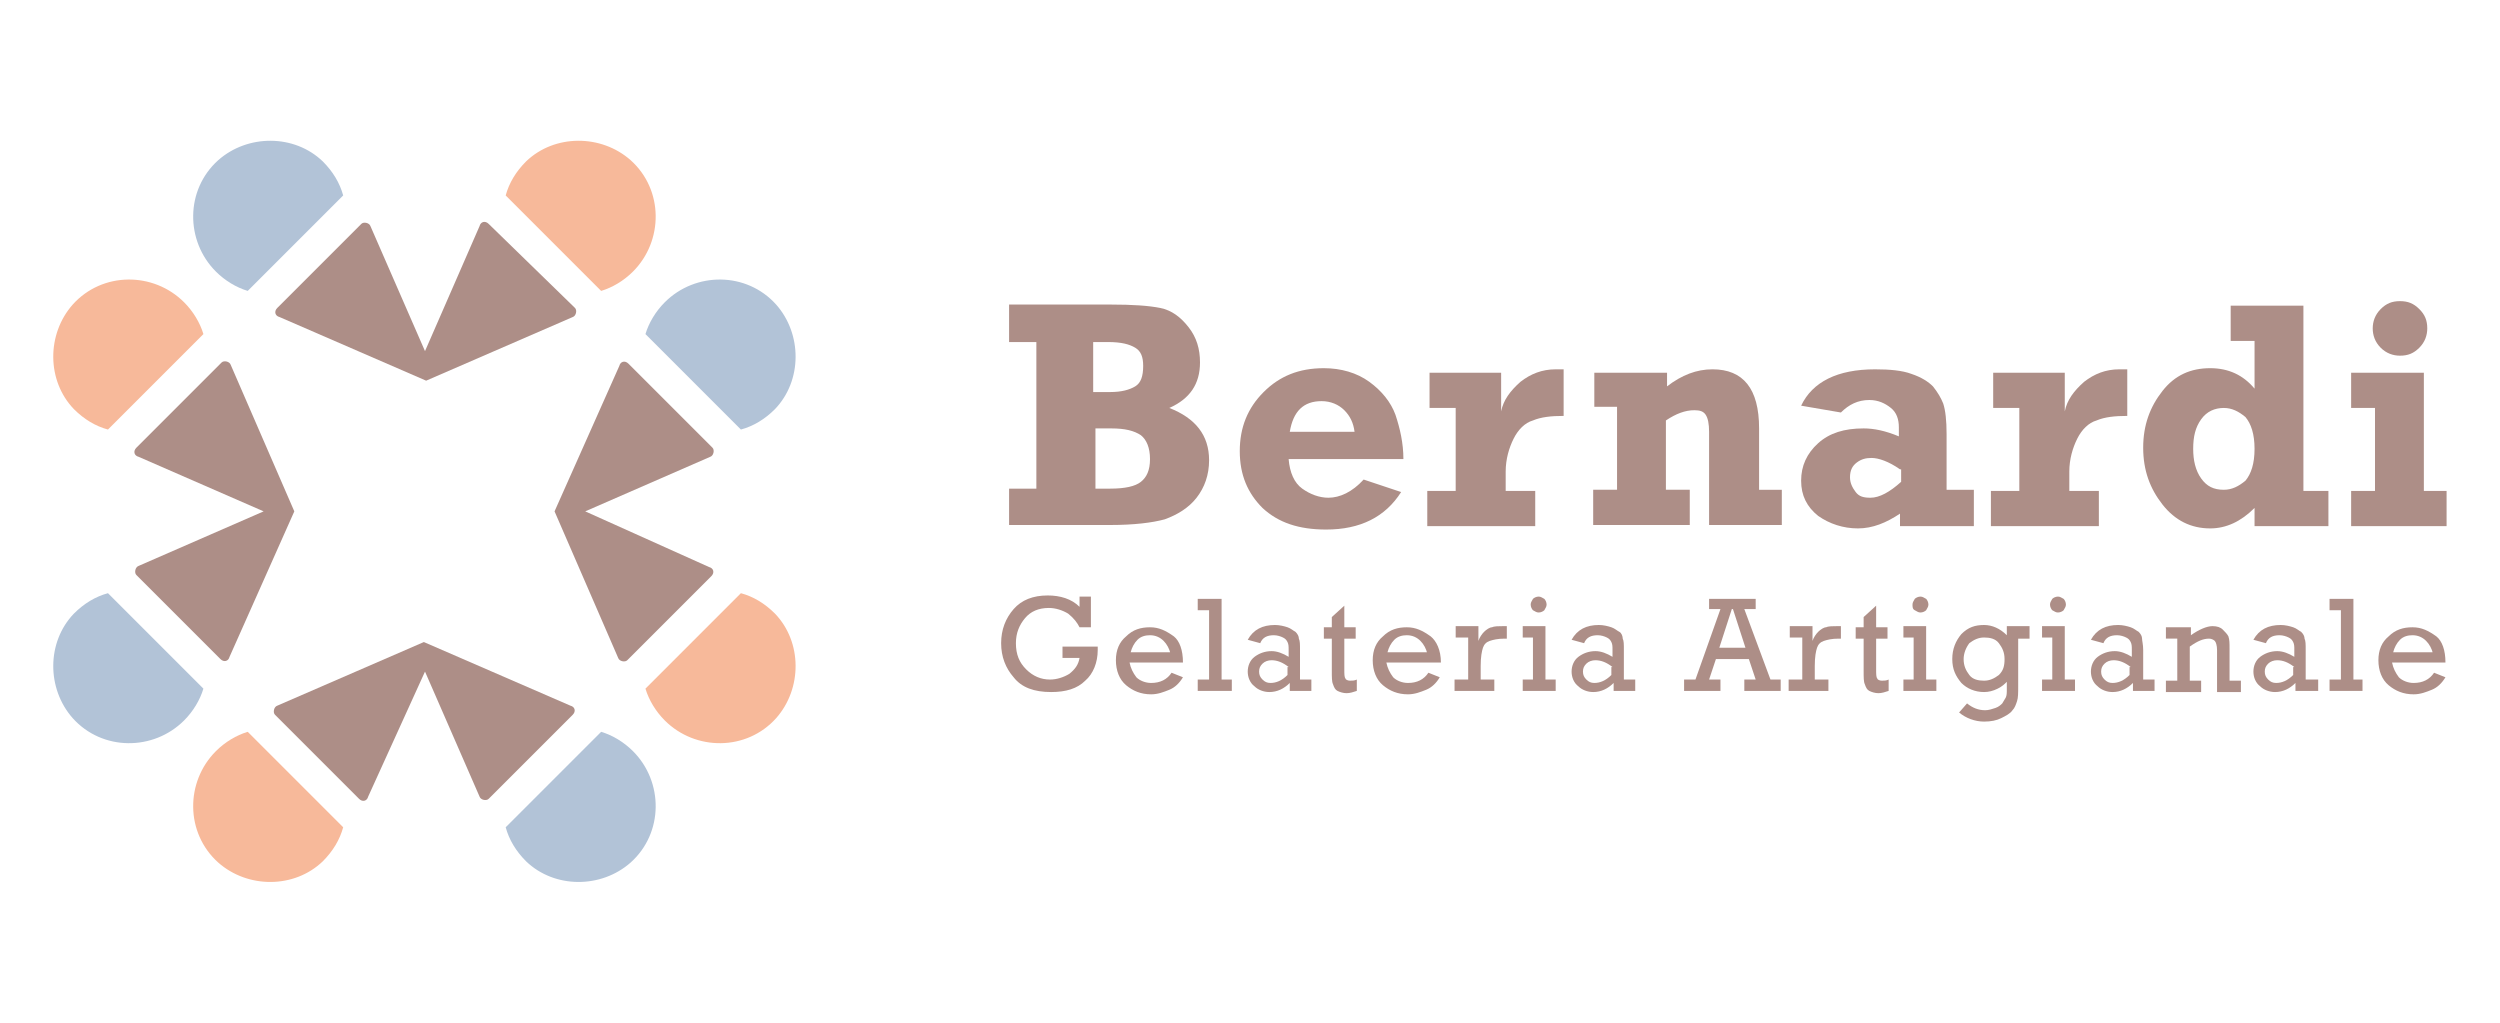 <?xml version="1.0" encoding="utf-8"?>
<!-- Generator: Adobe Illustrator 24.1.3, SVG Export Plug-In . SVG Version: 6.00 Build 0)  -->
<svg version="1.1" id="Livello_1" xmlns="http://www.w3.org/2000/svg" xmlns:xlink="http://www.w3.org/1999/xlink" x="0px" y="0px"
	 viewBox="0 0 220 90" style="enable-background:new 0 0 220 90;" xml:space="preserve">
<style type="text/css">
	.st0{fill:#AD8E87;}
	.st1{fill:#B2C3D7;}
	.st2{fill:#F7B99A;}
</style>
<g>
	<polygon class="st0" points="106.4,59.8 106.4,53.7 105.4,53.7 105.4,52.7 107.5,52.7 107.5,59.8 108.4,59.8 108.4,60.8 
		105.4,60.8 105.4,59.8 	"/>
	<path class="st0" d="M153.6,57l-1.1-3.4h-0.1l-1.1,3.4H153.6z M153.9,58H151l-0.6,1.8h1v1h-3.2v-1h1l2.2-6.2h-1v-0.9h4.1v0.9h-1
		l2.3,6.2h0.9v1h-3.2v-1h1L153.9,58z"/>
	<polygon class="st0" points="206,59.8 206,53.7 205,53.7 205,52.7 207.1,52.7 207.1,59.8 207.9,59.8 207.9,60.8 205,60.8 205,59.8 
			"/>
	<path class="st0" d="M51.5,45l11-4.8c0.3-0.1,0.4-0.6,0.2-0.8l-7.4-7.4c-0.3-0.3-0.7-0.2-0.8,0.2L48.8,45l5.6,12.9
		c0.1,0.3,0.6,0.4,0.8,0.2l7.4-7.4c0.3-0.3,0.2-0.7-0.2-0.8L51.5,45z"/>
	<path class="st0" d="M37.4,59.1l4.8,11c0.1,0.3,0.6,0.4,0.8,0.2l7.4-7.4c0.3-0.3,0.2-0.7-0.2-0.8l-12.9-5.6l-12.9,5.6
		c-0.3,0.1-0.4,0.6-0.2,0.8l7.4,7.4c0.3,0.3,0.7,0.2,0.8-0.2L37.4,59.1z"/>
	<path class="st0" d="M23.2,45l-11,4.8c-0.3,0.1-0.4,0.6-0.2,0.8l7.4,7.4c0.3,0.3,0.7,0.2,0.8-0.2L25.9,45l-5.6-12.9
		c-0.1-0.3-0.6-0.4-0.8-0.2L12,39.4c-0.3,0.3-0.2,0.7,0.2,0.8L23.2,45z"/>
	<path class="st0" d="M37.4,30.9l-4.8-11c-0.1-0.3-0.6-0.4-0.8-0.2l-7.4,7.4c-0.3,0.3-0.2,0.7,0.2,0.8l12.9,5.6l12.9-5.6
		c0.3-0.1,0.4-0.6,0.2-0.8L43,19.7c-0.3-0.3-0.7-0.2-0.8,0.2L37.4,30.9z"/>
	<path class="st1" d="M65.2,37.8c1.1-0.3,2.1-0.9,3-1.8c2.4-2.5,2.4-6.6,0.1-9.2c-2.6-2.9-7.1-2.9-9.8-0.2c-0.8,0.8-1.4,1.8-1.7,2.8
		L65.2,37.8z"/>
	<path class="st1" d="M30.2,17.2c-0.3-1.1-0.9-2.1-1.8-3c-2.5-2.4-6.6-2.4-9.2-0.1c-2.9,2.6-2.9,7.1-0.2,9.8
		c0.8,0.8,1.8,1.4,2.8,1.7L30.2,17.2z"/>
	<path class="st1" d="M9.5,52.2c-1.1,0.3-2.1,0.9-3,1.8c-2.4,2.5-2.4,6.6-0.1,9.2c2.6,2.9,7.1,2.9,9.8,0.2c0.8-0.8,1.4-1.8,1.7-2.8
		L9.5,52.2z"/>
	<path class="st1" d="M44.5,72.8c0.3,1.1,0.9,2.1,1.8,3c2.5,2.4,6.6,2.4,9.2,0.1c2.9-2.6,2.9-7.1,0.2-9.8c-0.8-0.8-1.8-1.4-2.8-1.7
		L44.5,72.8z"/>
	<path class="st2" d="M65.2,52.2c1.1,0.3,2.1,0.9,3,1.8c2.4,2.5,2.4,6.6,0.1,9.2c-2.6,2.9-7.1,2.9-9.8,0.2c-0.8-0.8-1.4-1.8-1.7-2.8
		L65.2,52.2z"/>
	<path class="st2" d="M44.5,17.2c0.3-1.1,0.9-2.1,1.8-3c2.5-2.4,6.6-2.4,9.2-0.1c2.9,2.6,2.9,7.1,0.2,9.8c-0.8,0.8-1.8,1.4-2.8,1.7
		L44.5,17.2z"/>
	<path class="st2" d="M9.5,37.8c-1.1-0.3-2.1-0.9-3-1.8c-2.4-2.5-2.4-6.6-0.1-9.2c2.6-2.9,7.1-2.9,9.8-0.2c0.8,0.8,1.4,1.8,1.7,2.8
		L9.5,37.8z"/>
	<path class="st2" d="M30.2,72.8c-0.3,1.1-0.9,2.1-1.8,3c-2.5,2.4-6.6,2.4-9.2,0.1c-2.9-2.6-2.9-7.1-0.2-9.8
		c0.8-0.8,1.8-1.4,2.8-1.7L30.2,72.8z"/>
	<path class="st0" d="M96.3,43h1.4c1.3,0,2.2-0.2,2.7-0.6c0.5-0.4,0.8-1,0.8-2c0-1-0.3-1.7-0.8-2.1c-0.6-0.4-1.4-0.6-2.6-0.6h-1.4
		V43z M96.3,34.5h1.4c1,0,1.7-0.2,2.2-0.5c0.5-0.3,0.7-0.9,0.7-1.8c0-0.8-0.2-1.3-0.7-1.6c-0.5-0.3-1.2-0.5-2.4-0.5h-1.3V34.5z
		 M88.8,46.3V43h2.4V30.1h-2.4v-3.3h8.9c2,0,3.4,0.1,4.4,0.3c1,0.2,1.8,0.8,2.5,1.7c0.7,0.9,1,1.9,1,3.1c0,1.9-0.9,3.2-2.7,4
		c2.3,0.9,3.5,2.4,3.5,4.6c0,1.3-0.4,2.4-1.1,3.3c-0.7,0.9-1.7,1.5-2.8,1.9c-1.1,0.3-2.7,0.5-4.8,0.5H88.8z"/>
	<path class="st0" d="M119.2,38c-0.1-0.8-0.4-1.4-0.9-1.9c-0.5-0.5-1.2-0.8-2-0.8c-1.6,0-2.5,0.9-2.8,2.7H119.2z M120,42.2l3.3,1.1
		c-1.4,2.2-3.6,3.3-6.6,3.3c-2.4,0-4.2-0.6-5.6-1.9c-1.3-1.3-2-2.9-2-5c0-2.1,0.7-3.8,2.1-5.2c1.4-1.4,3.1-2.1,5.3-2.1
		c1.5,0,2.9,0.4,4,1.2c1.1,0.8,1.9,1.8,2.3,2.9c0.4,1.2,0.7,2.5,0.7,3.9h-10.1c0.1,1.2,0.5,2.1,1.2,2.6c0.7,0.5,1.5,0.8,2.3,0.8
		C117.9,43.8,119,43.3,120,42.2"/>
	<path class="st0" d="M135.1,43.2v3.1h-9.5v-3.1h2.5v-7.3h-2.3v-3.1h6.3v3.4c0.2-1,0.8-1.8,1.7-2.6c0.9-0.7,1.9-1.1,3.1-1.1
		c0.2,0,0.4,0,0.7,0v4.1c-1.1,0-2,0.1-2.7,0.4c-0.7,0.2-1.3,0.8-1.7,1.6c-0.4,0.8-0.7,1.8-0.7,2.9v1.7H135.1z"/>
	<path class="st0" d="M140.3,35.9v-3.1h6.4V34c1.3-1,2.6-1.5,4-1.5c2.7,0,4.1,1.7,4.1,5.2v5.4h2v3.1h-6.4v-8.2
		c0-0.7-0.1-1.2-0.3-1.5c-0.2-0.3-0.5-0.4-1-0.4c-0.8,0-1.6,0.3-2.5,0.9v6.1h2.1v3.1h-8.5v-3.1h2.1v-7.3H140.3z"/>
	<path class="st0" d="M167.2,41.3c-1-0.7-1.9-1-2.5-1c-0.5,0-0.9,0.1-1.3,0.4c-0.4,0.3-0.6,0.7-0.6,1.3c0,0.5,0.2,0.9,0.5,1.3
		c0.3,0.4,0.7,0.5,1.3,0.5c0.8,0,1.7-0.5,2.7-1.4V41.3z M173.7,43.2v3.1h-6.5v-1.1c-1.2,0.8-2.4,1.3-3.7,1.3c-1.3,0-2.5-0.4-3.5-1.1
		c-1-0.8-1.5-1.8-1.5-3.1c0-1.3,0.5-2.4,1.5-3.3c1-0.9,2.3-1.3,4-1.3c0.9,0,1.9,0.2,3.1,0.7v-0.8c0-0.7-0.2-1.3-0.7-1.7
		c-0.5-0.4-1.1-0.7-1.9-0.7c-1,0-1.8,0.4-2.5,1.1l-3.5-0.6c1-2.1,3.2-3.2,6.5-3.2c1.3,0,2.4,0.1,3.2,0.4c0.9,0.3,1.5,0.7,1.9,1.1
		c0.4,0.5,0.7,1,0.9,1.5c0.2,0.6,0.3,1.5,0.3,2.7v4.9H173.7z"/>
	<path class="st0" d="M184.7,43.2v3.1h-9.5v-3.1h2.5v-7.3h-2.3v-3.1h6.3v3.4c0.2-1,0.8-1.8,1.7-2.6c0.9-0.7,1.9-1.1,3.1-1.1
		c0.2,0,0.4,0,0.7,0v4.1c-1.1,0-2,0.1-2.7,0.4c-0.7,0.2-1.3,0.8-1.7,1.6c-0.4,0.8-0.7,1.8-0.7,2.9v1.7H184.7z"/>
	<path class="st0" d="M198.4,39.5c0-1.3-0.3-2.2-0.8-2.8c-0.6-0.5-1.2-0.8-1.9-0.8c-0.8,0-1.5,0.3-2,1c-0.5,0.7-0.7,1.5-0.7,2.6
		c0,1,0.2,1.9,0.7,2.6c0.5,0.7,1.1,1,2,1c0.7,0,1.3-0.3,1.9-0.8C198.1,41.7,198.4,40.8,198.4,39.5 M204.9,43.2v3.1h-6.5v-1.6
		c-1.2,1.2-2.5,1.8-3.9,1.8c-1.7,0-3.1-0.7-4.2-2.1s-1.7-3-1.7-5c0-2,0.6-3.6,1.7-5c1.1-1.4,2.5-2,4.2-2c1.6,0,2.9,0.6,3.9,1.8V30
		h-2.1v-3.1h6.4v16.3H204.9z"/>
	<path class="st0" d="M208.8,28.9c0-0.6,0.2-1.2,0.7-1.7c0.5-0.5,1-0.7,1.7-0.7c0.7,0,1.2,0.2,1.7,0.7c0.5,0.5,0.7,1,0.7,1.7
		c0,0.6-0.2,1.2-0.7,1.7c-0.5,0.5-1,0.7-1.7,0.7c-0.6,0-1.2-0.2-1.7-0.7C209,30.1,208.8,29.5,208.8,28.9 M206.9,35.9v-3.1h6.4v10.4
		h2v3.1h-8.4v-3.1h2.1v-7.3H206.9z"/>
	<path class="st0" d="M93.6,56.9h3c0,0.1,0,0.2,0,0.3c0,1.1-0.4,2.1-1.1,2.7c-0.7,0.7-1.7,1-3,1c-1.5,0-2.6-0.4-3.3-1.3
		c-0.7-0.8-1.1-1.8-1.1-3c0-1.2,0.4-2.2,1.1-3c0.7-0.8,1.7-1.2,3-1.2c1.1,0,2.1,0.3,2.8,1v-0.9h1v2.7h-1c-0.2-0.4-0.5-0.8-1-1.2
		c-0.5-0.3-1.1-0.5-1.7-0.5c-0.9,0-1.6,0.3-2.1,0.9c-0.5,0.6-0.8,1.3-0.8,2.2c0,1,0.3,1.7,0.9,2.3c0.6,0.6,1.3,0.9,2.1,0.9
		c0.6,0,1.2-0.2,1.7-0.5c0.5-0.4,0.8-0.8,0.9-1.4h-1.5V56.9z"/>
	<path class="st0" d="M103,57.5c-0.1-0.4-0.3-0.8-0.6-1.1c-0.3-0.3-0.7-0.5-1.2-0.5c-0.4,0-0.8,0.1-1.1,0.4
		c-0.3,0.3-0.5,0.7-0.6,1.1H103z M104.1,58.3h-4.7c0.1,0.5,0.3,0.9,0.6,1.3c0.3,0.3,0.8,0.5,1.3,0.5c0.8,0,1.4-0.3,1.8-0.9l1,0.4
		c-0.3,0.5-0.7,0.9-1.2,1.1c-0.5,0.2-1,0.4-1.6,0.4c-0.9,0-1.6-0.3-2.2-0.8c-0.6-0.5-0.9-1.3-0.9-2.2c0-0.9,0.3-1.6,0.9-2.1
		c0.6-0.6,1.3-0.8,2.1-0.8c0.8,0,1.4,0.3,2.1,0.8C103.8,56.4,104.1,57.2,104.1,58.3"/>
	<path class="st0" d="M113.4,58.7c-0.5-0.4-1-0.6-1.5-0.6c-0.3,0-0.6,0.1-0.8,0.3c-0.2,0.2-0.3,0.4-0.3,0.7c0,0.3,0.1,0.5,0.3,0.7
		c0.2,0.2,0.4,0.3,0.7,0.3c0.5,0,1-0.2,1.5-0.7V58.7z M115.4,59.8v1h-1.9v-0.7c-0.5,0.5-1.1,0.8-1.8,0.8c-0.5,0-1-0.2-1.3-0.5
		c-0.4-0.3-0.6-0.8-0.6-1.3c0-0.5,0.2-1,0.6-1.3c0.4-0.3,0.9-0.5,1.5-0.5c0.5,0,1,0.2,1.5,0.5v-0.6c0-0.3,0-0.5-0.1-0.7
		c-0.1-0.2-0.2-0.3-0.4-0.4c-0.2-0.1-0.5-0.2-0.8-0.2c-0.6,0-1,0.2-1.2,0.7l-1.1-0.3c0.5-0.9,1.3-1.3,2.4-1.3c0.4,0,0.8,0.1,1.1,0.2
		c0.3,0.1,0.5,0.3,0.7,0.4c0.2,0.2,0.3,0.4,0.3,0.6c0.1,0.2,0.1,0.5,0.1,1v2.6H115.4z"/>
	<path class="st0" d="M116.5,56.2v-1h0.7v-0.9l1.1-1v1.9h1v1h-1v2.7c0,0.4,0,0.7,0.1,0.8c0,0.1,0.2,0.2,0.4,0.2c0.2,0,0.4,0,0.6-0.1
		v1c-0.3,0.1-0.6,0.2-0.9,0.2c-0.3,0-0.6-0.1-0.8-0.2c-0.2-0.1-0.3-0.3-0.4-0.6c-0.1-0.2-0.1-0.6-0.1-1.2v-2.8H116.5z"/>
	<path class="st0" d="M125.6,57.5c-0.1-0.4-0.3-0.8-0.6-1.1c-0.3-0.3-0.7-0.5-1.2-0.5c-0.4,0-0.8,0.1-1.1,0.4
		c-0.3,0.3-0.5,0.7-0.6,1.1H125.6z M126.8,58.3H122c0.1,0.5,0.3,0.9,0.6,1.3c0.3,0.3,0.8,0.5,1.3,0.5c0.8,0,1.4-0.3,1.8-0.9l1,0.4
		c-0.3,0.5-0.7,0.9-1.2,1.1c-0.5,0.2-1,0.4-1.6,0.4c-0.9,0-1.6-0.3-2.2-0.8c-0.6-0.5-0.9-1.3-0.9-2.2c0-0.9,0.3-1.6,0.9-2.1
		c0.6-0.6,1.3-0.8,2.1-0.8c0.8,0,1.4,0.3,2.1,0.8C126.4,56.4,126.8,57.2,126.8,58.3"/>
	<path class="st0" d="M129.2,59.8v-3.7h-1.1v-1h2v1.3c0.1-0.3,0.3-0.6,0.5-0.8s0.5-0.4,0.7-0.4c0.2-0.1,0.6-0.1,1-0.1h0.3v1.1h-0.2
		c-0.6,0-1,0.1-1.3,0.2c-0.3,0.1-0.5,0.3-0.6,0.6c-0.1,0.3-0.2,0.8-0.2,1.6v1.2h1.2v1h-3.5v-1H129.2z"/>
	<path class="st0" d="M134.7,53.2c0-0.2,0.1-0.3,0.2-0.5c0.1-0.1,0.3-0.2,0.5-0.2c0.2,0,0.3,0.1,0.5,0.2c0.1,0.1,0.2,0.3,0.2,0.5
		c0,0.2-0.1,0.3-0.2,0.5c-0.1,0.1-0.3,0.2-0.5,0.2c-0.2,0-0.3-0.1-0.5-0.2C134.8,53.6,134.7,53.4,134.7,53.2 M134.9,59.8v-3.7H134
		v-1h2v4.7h0.9v1H134v-1H134.9z"/>
	<path class="st0" d="M141.9,58.7c-0.5-0.4-1-0.6-1.5-0.6c-0.3,0-0.6,0.1-0.8,0.3c-0.2,0.2-0.3,0.4-0.3,0.7c0,0.3,0.1,0.5,0.3,0.7
		c0.2,0.2,0.4,0.3,0.7,0.3c0.5,0,1-0.2,1.5-0.7V58.7z M143.9,59.8v1H142v-0.7c-0.5,0.5-1.1,0.8-1.8,0.8c-0.5,0-1-0.2-1.3-0.5
		c-0.4-0.3-0.6-0.8-0.6-1.3c0-0.5,0.2-1,0.6-1.3c0.4-0.3,0.9-0.5,1.5-0.5c0.5,0,1,0.2,1.5,0.5v-0.6c0-0.3,0-0.5-0.1-0.7
		c-0.1-0.2-0.2-0.3-0.4-0.4c-0.2-0.1-0.5-0.2-0.8-0.2c-0.6,0-1,0.2-1.2,0.7l-1.1-0.3c0.5-0.9,1.3-1.3,2.4-1.3c0.4,0,0.8,0.1,1.1,0.2
		c0.3,0.1,0.5,0.3,0.7,0.4s0.3,0.4,0.3,0.6c0.1,0.2,0.1,0.5,0.1,1v2.6H143.9z"/>
	<path class="st0" d="M158.6,59.8v-3.7h-1.1v-1h2v1.3c0.1-0.3,0.3-0.6,0.5-0.8c0.2-0.2,0.5-0.4,0.7-0.4c0.2-0.1,0.6-0.1,1-0.1h0.3
		v1.1h-0.2c-0.6,0-1,0.1-1.3,0.2c-0.3,0.1-0.5,0.3-0.6,0.6c-0.1,0.3-0.2,0.8-0.2,1.6v1.2h1.2v1h-3.5v-1H158.6z"/>
	<path class="st0" d="M163.3,56.2v-1h0.7v-0.9l1.1-1v1.9h1v1h-1v2.7c0,0.4,0,0.7,0.1,0.8c0,0.1,0.2,0.2,0.4,0.2c0.2,0,0.4,0,0.6-0.1
		v1c-0.3,0.1-0.6,0.2-0.9,0.2c-0.3,0-0.6-0.1-0.8-0.2c-0.2-0.1-0.3-0.3-0.4-0.6c-0.1-0.2-0.1-0.6-0.1-1.2v-2.8H163.3z"/>
	<path class="st0" d="M168.3,53.2c0-0.2,0.1-0.3,0.2-0.5c0.1-0.1,0.3-0.2,0.5-0.2c0.2,0,0.3,0.1,0.5,0.2c0.1,0.1,0.2,0.3,0.2,0.5
		c0,0.2-0.1,0.3-0.2,0.5c-0.1,0.1-0.3,0.2-0.5,0.2c-0.2,0-0.3-0.1-0.5-0.2C168.3,53.6,168.3,53.4,168.3,53.2 M168.4,59.8v-3.7h-0.9
		v-1h2v4.7h0.9v1h-2.9v-1H168.4z"/>
	<path class="st0" d="M172.8,58c0,0.6,0.2,1,0.5,1.4c0.3,0.4,0.8,0.5,1.3,0.5c0.5,0,0.9-0.2,1.3-0.5c0.4-0.4,0.5-0.8,0.5-1.4
		c0-0.6-0.2-1-0.5-1.4s-0.8-0.5-1.3-0.5c-0.5,0-0.9,0.2-1.3,0.5C173,57,172.8,57.5,172.8,58 M178.6,55.2v1h-1v4.2c0,0.6,0,1-0.1,1.3
		c-0.1,0.3-0.2,0.6-0.4,0.8c-0.2,0.3-0.6,0.5-1,0.7c-0.4,0.2-0.9,0.3-1.5,0.3c-0.8,0-1.6-0.3-2.2-0.8l0.7-0.8c0.5,0.4,1,0.6,1.6,0.6
		c0.3,0,0.6-0.1,0.9-0.2c0.3-0.1,0.5-0.3,0.6-0.4c0.1-0.2,0.2-0.3,0.3-0.5s0.1-0.4,0.1-0.8V60c-0.2,0.2-0.4,0.4-0.8,0.6
		c-0.4,0.2-0.8,0.3-1.2,0.3c-0.8,0-1.5-0.3-2-0.8c-0.5-0.6-0.8-1.2-0.8-2.1c0-0.9,0.3-1.6,0.8-2.2c0.6-0.6,1.2-0.8,2-0.8
		c0.7,0,1.4,0.3,2,0.9v-0.8H178.6z"/>
	<path class="st0" d="M180.4,53.2c0-0.2,0.1-0.3,0.2-0.5c0.1-0.1,0.3-0.2,0.5-0.2c0.2,0,0.3,0.1,0.5,0.2c0.1,0.1,0.2,0.3,0.2,0.5
		c0,0.2-0.1,0.3-0.2,0.5c-0.1,0.1-0.3,0.2-0.5,0.2c-0.2,0-0.3-0.1-0.5-0.2C180.5,53.6,180.4,53.4,180.4,53.2 M180.6,59.8v-3.7h-0.9
		v-1h2v4.7h0.9v1h-2.9v-1H180.6z"/>
	<path class="st0" d="M187.5,58.7c-0.5-0.4-1-0.6-1.5-0.6c-0.3,0-0.6,0.1-0.8,0.3c-0.2,0.2-0.3,0.4-0.3,0.7c0,0.3,0.1,0.5,0.3,0.7
		c0.2,0.2,0.4,0.3,0.7,0.3c0.5,0,1-0.2,1.5-0.7V58.7z M189.6,59.8v1h-1.9v-0.7c-0.5,0.5-1.1,0.8-1.8,0.8c-0.5,0-1-0.2-1.3-0.5
		c-0.4-0.3-0.6-0.8-0.6-1.3c0-0.5,0.2-1,0.6-1.3c0.4-0.3,0.9-0.5,1.5-0.5c0.5,0,1,0.2,1.5,0.5v-0.6c0-0.3,0-0.5-0.1-0.7
		c-0.1-0.2-0.2-0.3-0.4-0.4c-0.2-0.1-0.5-0.2-0.8-0.2c-0.6,0-1,0.2-1.2,0.7l-1.1-0.3c0.5-0.9,1.3-1.3,2.4-1.3c0.4,0,0.8,0.1,1.1,0.2
		c0.3,0.1,0.5,0.3,0.7,0.4c0.2,0.2,0.3,0.4,0.3,0.6s0.1,0.5,0.1,1v2.6H189.6z"/>
	<path class="st0" d="M192.8,55.2v0.7c0.7-0.5,1.4-0.8,1.9-0.8c0.4,0,0.7,0.1,0.9,0.3c0.2,0.2,0.4,0.4,0.5,0.6
		c0.1,0.3,0.1,0.6,0.1,1.1v2.8h1v1h-2.1v-3.7c0-0.4-0.1-0.7-0.2-0.8c-0.1-0.1-0.3-0.2-0.5-0.2c-0.5,0-1,0.2-1.7,0.7v3h1v1h-3.1v-1h1
		v-3.7h-1v-1H192.8z"/>
	<path class="st0" d="M201.9,58.7c-0.5-0.4-1-0.6-1.5-0.6c-0.3,0-0.6,0.1-0.8,0.3c-0.2,0.2-0.3,0.4-0.3,0.7c0,0.3,0.1,0.5,0.3,0.7
		c0.2,0.2,0.4,0.3,0.7,0.3c0.5,0,1-0.2,1.5-0.7V58.7z M204,59.8v1H202v-0.7c-0.5,0.5-1.1,0.8-1.8,0.8c-0.5,0-1-0.2-1.3-0.5
		c-0.4-0.3-0.6-0.8-0.6-1.3c0-0.5,0.2-1,0.6-1.3c0.4-0.3,0.9-0.5,1.5-0.5c0.5,0,1,0.2,1.5,0.5v-0.6c0-0.3,0-0.5-0.1-0.7
		c-0.1-0.2-0.2-0.3-0.4-0.4c-0.2-0.1-0.5-0.2-0.8-0.2c-0.6,0-1,0.2-1.2,0.7l-1.1-0.3c0.5-0.9,1.3-1.3,2.4-1.3c0.4,0,0.8,0.1,1.1,0.2
		c0.3,0.1,0.5,0.3,0.7,0.4c0.2,0.2,0.3,0.4,0.3,0.6c0.1,0.2,0.1,0.5,0.1,1v2.6H204z"/>
	<path class="st0" d="M214.1,57.5c-0.1-0.4-0.3-0.8-0.6-1.1c-0.3-0.3-0.7-0.5-1.2-0.5c-0.4,0-0.8,0.1-1.1,0.4
		c-0.3,0.3-0.5,0.7-0.6,1.1H214.1z M215.2,58.3h-4.7c0.1,0.5,0.3,0.9,0.6,1.3c0.3,0.3,0.8,0.5,1.3,0.5c0.8,0,1.4-0.3,1.8-0.9l1,0.4
		c-0.3,0.5-0.7,0.9-1.2,1.1c-0.5,0.2-1,0.4-1.6,0.4c-0.9,0-1.6-0.3-2.2-0.8c-0.6-0.5-0.9-1.3-0.9-2.2c0-0.9,0.3-1.6,0.9-2.1
		c0.6-0.6,1.3-0.8,2.1-0.8c0.8,0,1.4,0.3,2.1,0.8C214.9,56.4,215.2,57.2,215.2,58.3"/>
</g>
</svg>
